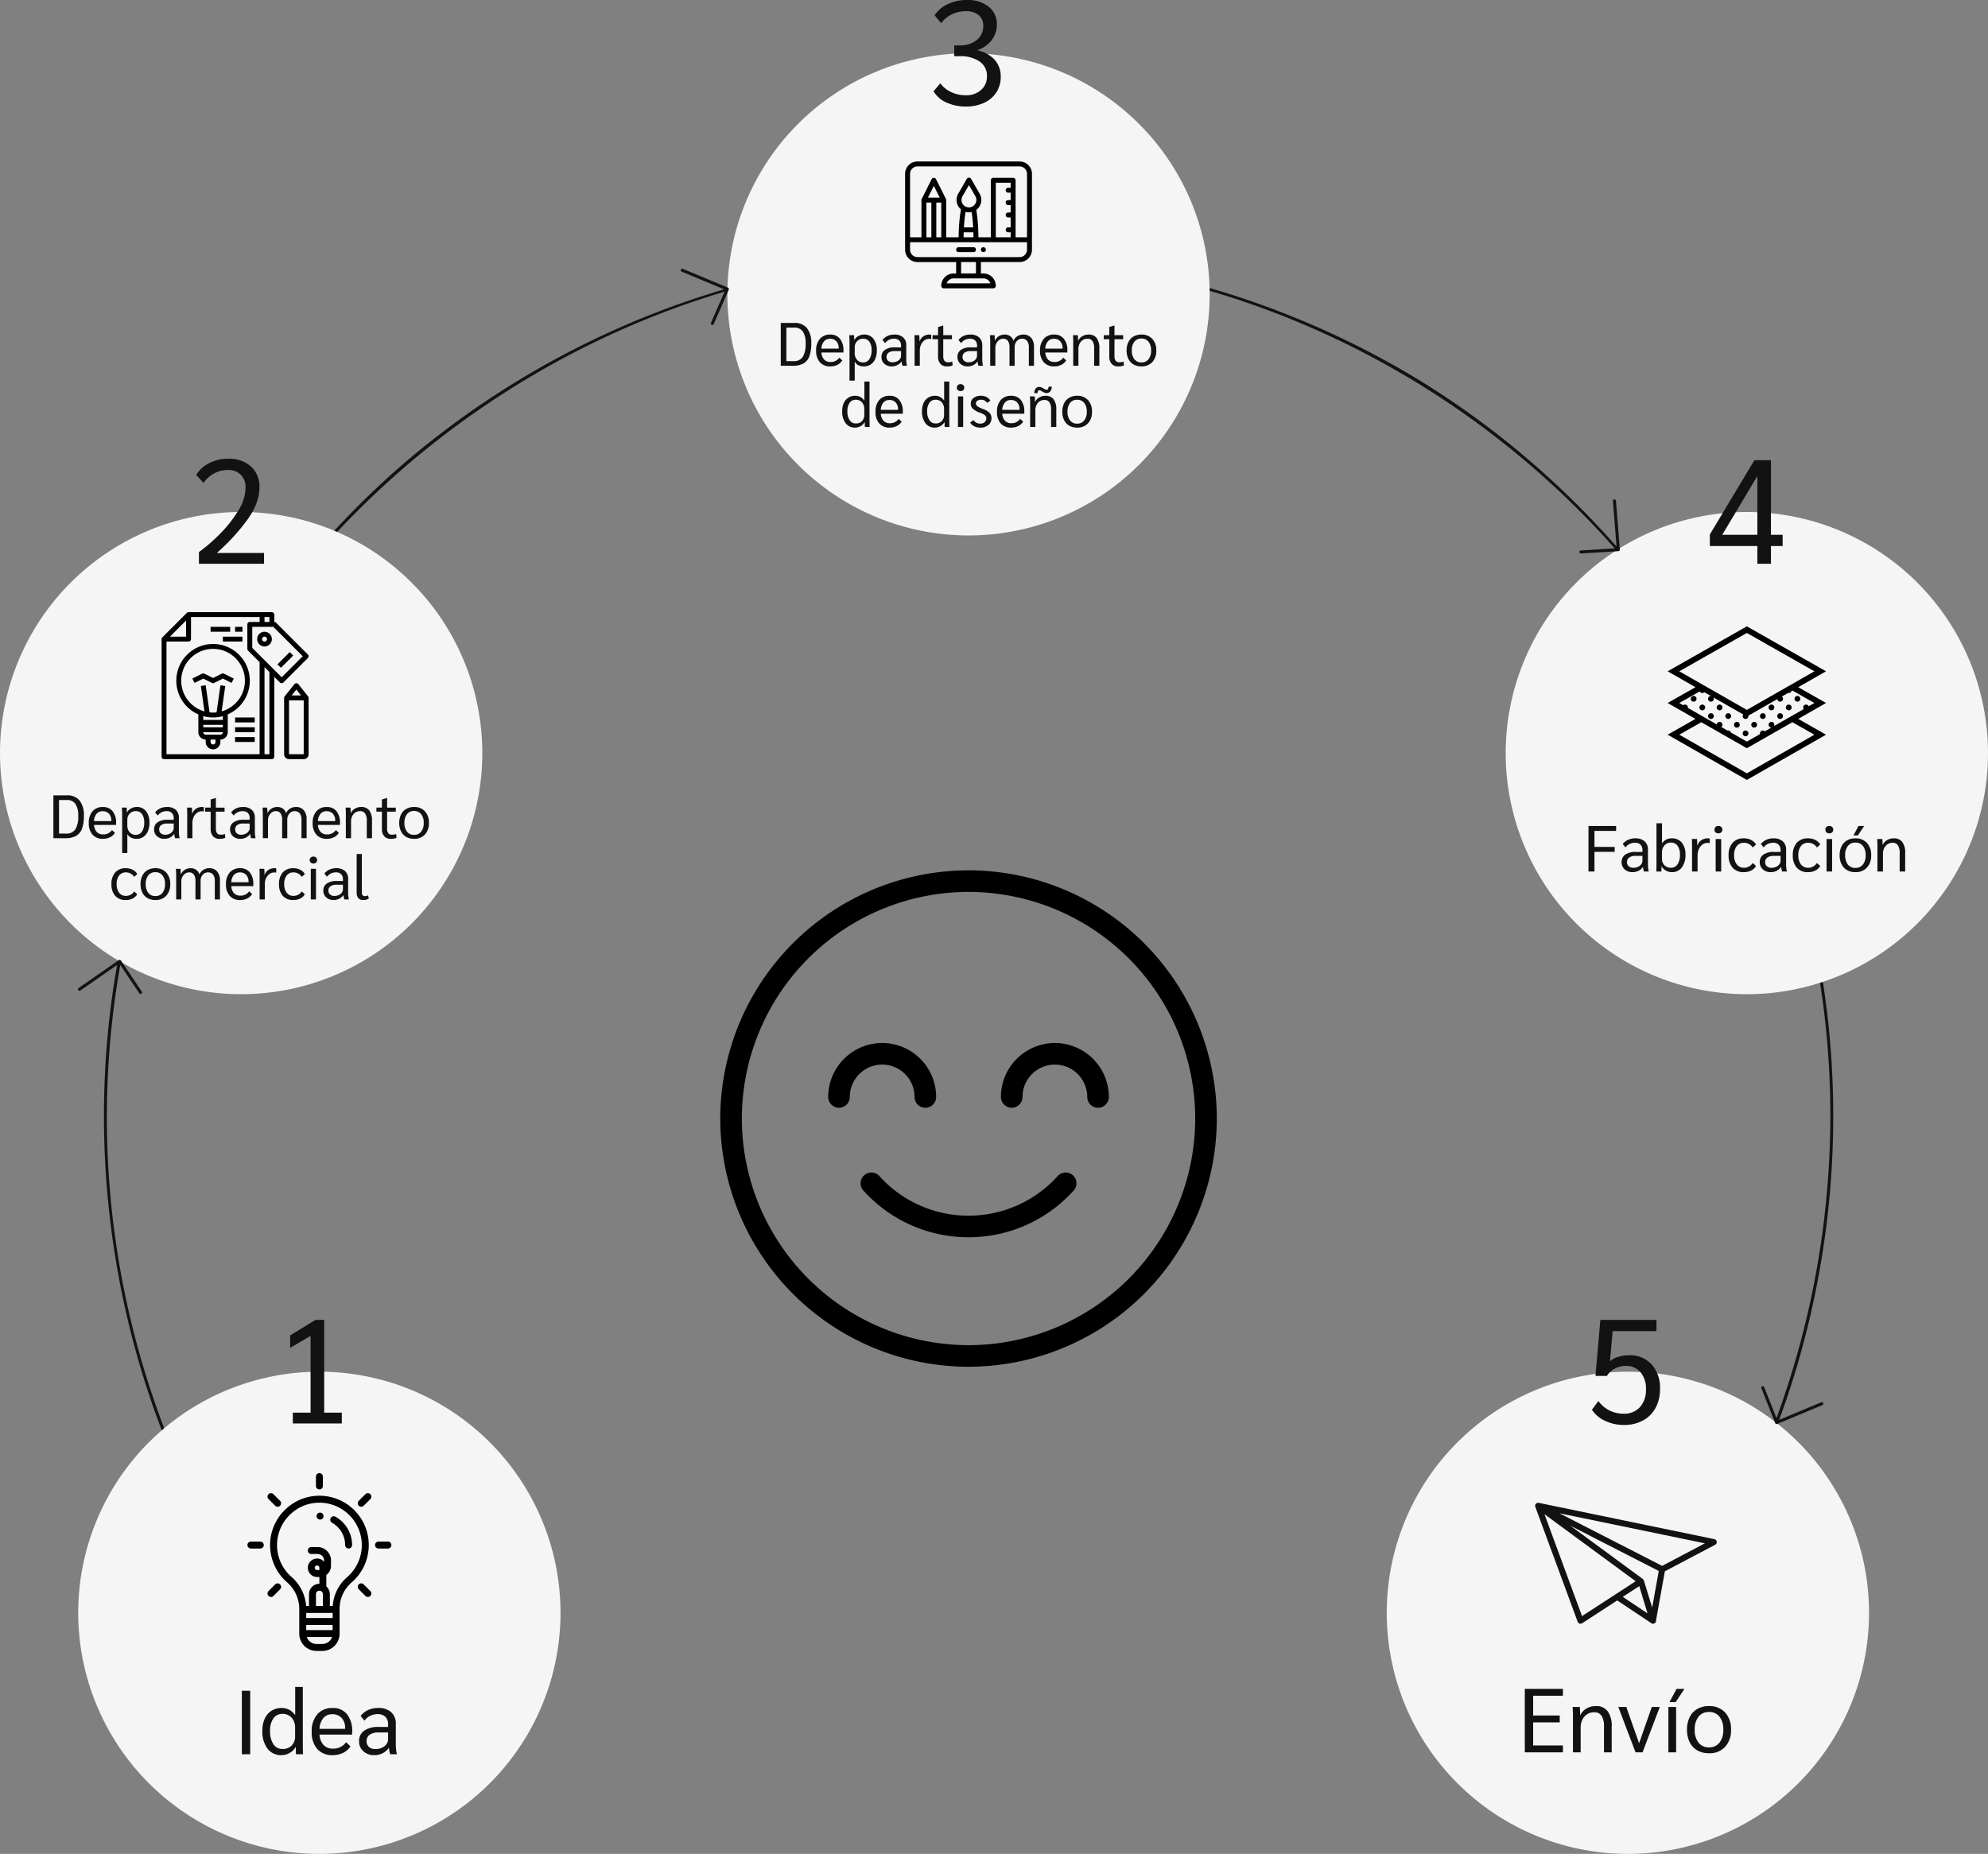 <?xml version="1.0" encoding="UTF-8"?> <svg xmlns="http://www.w3.org/2000/svg" xmlns:xlink="http://www.w3.org/1999/xlink" width="657.368" height="613.157" viewBox="0 0 657.368 613.157"><rect x="0" y="0" width="657.368" height="613.157" fill="#808080" stroke="none"/><defs><clipPath id="clip-path"><path id="Trazado_757" data-name="Trazado 757" d="M53.435-362.078h48.615v-48.615H53.435Z" fill="none" clip-rule="evenodd"></path></clipPath><clipPath id="clip-path-2"><rect id="Rectángulo_149" data-name="Rectángulo 149" width="48.614" height="48.614" transform="translate(0 -48.614)" fill="none"></rect></clipPath><clipPath id="clip-path-3"><rect id="Rectángulo_150" data-name="Rectángulo 150" width="41.953" height="41.953" transform="translate(0 -41.953)" fill="none"></rect></clipPath><clipPath id="clip-path-4"><rect id="Rectángulo_151" data-name="Rectángulo 151" width="164.188" height="164.188" transform="translate(0 -164.188)" fill="none"></rect></clipPath><clipPath id="clip-path-5"><path id="Trazado_791" data-name="Trazado 791" d="M551.438-354.415h52.375V-406.79H551.438Z" fill="none" clip-rule="evenodd"></path></clipPath><clipPath id="clip-path-6"><rect id="Rectángulo_152" data-name="Rectángulo 152" width="52.375" height="52.375" transform="translate(0 -52.375)" fill="none"></rect></clipPath><clipPath id="clip-path-7"><rect id="Rectángulo_153" data-name="Rectángulo 153" width="58.82" height="58.82" transform="translate(0 -58.82)" fill="none"></rect></clipPath></defs><g id="infografia-desarrollo-a-medida" transform="translate(-1030 -320.157)"><g id="Grupo_277" data-name="Grupo 277" transform="translate(1030 933.314)"><path id="Trazado_689" data-name="Trazado 689" d="M320.878-529.292a287.708,287.708,0,0,1,147.234,41.158C531.6-449.7,579.248-385.854,597.581-313.7c17.748,69.856,7.822,146.54-27.469,209.83q-1.937,3.474-3.97,6.891l-.291.489c-.5.827-.6.715-.6.715l-.523-.187-.027-.555q.437-.729.871-1.46c34.972-59.155,47.826-131.79,34.512-200a285.275,285.275,0,0,0-50.678-114.763A287.647,287.647,0,0,0,407.649-514.625a286.966,286.966,0,0,0-150.787-6.582c-64.044,14.582-122.583,52.253-162.726,104.442A284.811,284.811,0,0,0,44.189-314.5,288.391,288.391,0,0,0,61.617-123.321q2.262,4.879,4.706,9.67l-.066.552s-.329.532-.826-.1c-31.594-62.086-39.809-136.691-21.3-204.985a288.171,288.171,0,0,1,89.256-141.562,288.41,288.41,0,0,1,184.741-69.541Q319.5-529.294,320.878-529.292Z" fill="#121212" fill-rule="evenodd"></path><path id="Trazado_690" data-name="Trazado 690" d="M320.262-595.541A79.78,79.78,0,0,1,400-515.8a79.78,79.78,0,0,1-79.742,79.742A79.78,79.78,0,0,1,240.52-515.8,79.78,79.78,0,0,1,320.262-595.541Z" fill="#f5f5f5" fill-rule="evenodd"></path><path id="Trazado_691" data-name="Trazado 691" d="M538.291-159.484a79.78,79.78,0,0,1,79.742,79.742A79.78,79.78,0,0,1,538.291,0a79.78,79.78,0,0,1-79.742-79.742A79.78,79.78,0,0,1,538.291-159.484Z" fill="#f5f5f5" fill-rule="evenodd"></path><path id="Trazado_692" data-name="Trazado 692" d="M319.406-577.926a15.068,15.068,0,0,1-6.484-1.345,9.285,9.285,0,0,1-4.232-3.7l2.25-2.642a8.849,8.849,0,0,0,3.548,2.887,11.02,11.02,0,0,0,4.771,1.077,7.368,7.368,0,0,0,5.162-1.762,5.873,5.873,0,0,0,1.933-4.551,5.662,5.662,0,0,0-2.422-4.844,11.073,11.073,0,0,0-6.63-1.762H315.54v-3.572h1.713a8.679,8.679,0,0,0,5.725-1.786,5.729,5.729,0,0,0,2.153-4.624,4.463,4.463,0,0,0-1.517-3.621,6.437,6.437,0,0,0-4.257-1.272,10.454,10.454,0,0,0-4.649,1.052,9.056,9.056,0,0,0-3.474,2.911l-2.2-2.642a10.577,10.577,0,0,1,4.428-3.694,14.6,14.6,0,0,1,6.288-1.346,10.954,10.954,0,0,1,7.169,2.226,7.248,7.248,0,0,1,2.716,5.9,8.286,8.286,0,0,1-1.737,5.162,10.042,10.042,0,0,1-4.82,3.352,10.561,10.561,0,0,1,5.8,3.107,8.177,8.177,0,0,1,2.031,5.652,9.3,9.3,0,0,1-1.419,5.113,9.492,9.492,0,0,1-4.037,3.475A13.9,13.9,0,0,1,319.406-577.926Z" fill="#121212"></path><path id="Trazado_693" data-name="Trazado 693" d="M79.742-443.82a79.78,79.78,0,0,1,79.742,79.742,79.78,79.78,0,0,1-79.742,79.742A79.78,79.78,0,0,1,0-364.078,79.78,79.78,0,0,1,79.742-443.82Z" fill="#f5f5f5" fill-rule="evenodd"></path><path id="Trazado_694" data-name="Trazado 694" d="M105.605-159.484a79.78,79.78,0,0,1,79.742,79.742A79.78,79.78,0,0,1,105.605,0,79.78,79.78,0,0,1,25.863-79.742,79.78,79.78,0,0,1,105.605-159.484Z" fill="#f5f5f5" fill-rule="evenodd"></path><path id="Trazado_695" data-name="Trazado 695" d="M504.2-54.587h12.6v2.28h-9.84v6.54h8.79v2.28h-8.79v7.62h9.84v2.28H504.2Z" fill="#121212"></path><path id="Trazado_696" data-name="Trazado 696" d="M520.126-44.807a37.027,37.027,0,0,0-.12-3.78h2.37a23.3,23.3,0,0,1,.12,2.67h.09a4.942,4.942,0,0,1,2.025-2.175,5.939,5.939,0,0,1,3.045-.795,4.691,4.691,0,0,1,3.96,1.71,8.264,8.264,0,0,1,1.32,5.1v8.49h-2.55v-8.52a6.324,6.324,0,0,0-.81-3.57,2.79,2.79,0,0,0-2.46-1.17,4.178,4.178,0,0,0-2.28.645,4.357,4.357,0,0,0-1.59,1.8,5.785,5.785,0,0,0-.57,2.595v8.22h-2.55Z" fill="#121212"></path><path id="Trazado_697" data-name="Trazado 697" d="M548.836-48.587l-5.7,15h-2.31l-5.7-15h2.64l4.23,12,4.2-12Z" fill="#121212"></path><path id="Trazado_698" data-name="Trazado 698" d="M551.686-48.587h2.55v15h-2.55Zm2.7-6H557l-2.91,4.38h-2.04Z" fill="#121212"></path><path id="Trazado_699" data-name="Trazado 699" d="M565.1-33.287a7.57,7.57,0,0,1-3.855-.945,6.313,6.313,0,0,1-2.52-2.715,9.148,9.148,0,0,1-.885-4.14,9.148,9.148,0,0,1,.885-4.14,6.313,6.313,0,0,1,2.52-2.715,7.57,7.57,0,0,1,3.855-.945,6.941,6.941,0,0,1,5.325,2.1,8.009,8.009,0,0,1,1.965,5.7,8.009,8.009,0,0,1-1.965,5.7A6.941,6.941,0,0,1,565.1-33.287Zm0-1.95a4.227,4.227,0,0,0,3.48-1.56,6.644,6.644,0,0,0,1.26-4.29,6.644,6.644,0,0,0-1.26-4.29,4.227,4.227,0,0,0-3.48-1.56,4.2,4.2,0,0,0-3.45,1.56,6.644,6.644,0,0,0-1.26,4.29,6.644,6.644,0,0,0,1.26,4.29A4.2,4.2,0,0,0,565.1-35.237Z" fill="#121212"></path><path id="Trazado_700" data-name="Trazado 700" d="M537.018-141.868a14.378,14.378,0,0,1-6.288-1.37,10.192,10.192,0,0,1-4.331-3.67l2.153-2.887a9.715,9.715,0,0,0,3.6,3.107,10.317,10.317,0,0,0,4.722,1.1,6.946,6.946,0,0,0,5.407-2.178,8.427,8.427,0,0,0,1.982-5.9,8.314,8.314,0,0,0-1.811-5.652,6.157,6.157,0,0,0-4.893-2.079,7.5,7.5,0,0,0-3.6.9,6.718,6.718,0,0,0-2.618,2.422h-3.767l1.614-18.545h18.546v3.718H533.25l-.881,9.983a6.812,6.812,0,0,1,2.716-1.468,12.076,12.076,0,0,1,3.6-.539,9.618,9.618,0,0,1,7.438,3.034,11.531,11.531,0,0,1,2.789,8.123,12.872,12.872,0,0,1-1.468,6.263,10.212,10.212,0,0,1-4.159,4.16A12.883,12.883,0,0,1,537.018-141.868Z" fill="#121212"></path><path id="Trazado_701" data-name="Trazado 701" d="M507.639-114.956c0-.024-.011-.048-.013-.072a1.055,1.055,0,0,1,.01-.224c0-.019,0-.037,0-.056a1,1,0,0,1,.1-.289c.008-.016.019-.031.028-.047s0-.005,0-.008,0,0,0-.006.013-.023.02-.033a.987.987,0,0,1,.221-.23c.019-.014.041-.022.061-.035a.959.959,0,0,1,.236-.116.861.861,0,0,1,.112-.025.966.966,0,0,1,.222-.02.938.938,0,0,1,.118.009c.026,0,.051,0,.077.006l58.046,12a1,1,0,0,1,.788.839,1,1,0,0,1-.523,1.025L550.52-93.469,547.6-77.282c0,.012,0,.025,0,.037a.942.942,0,0,1,0,.237.922.922,0,0,1-.02.117.966.966,0,0,1-.11.268c-.01.016-.01.035-.021.051a.073.073,0,0,1-.012.013c-.013.019-.031.034-.046.053a1.02,1.02,0,0,1-.152.156c-.009.007-.015.018-.025.025s-.032.014-.047.024a1.019,1.019,0,0,1-.191.1c-.027.01-.052.022-.08.03a1,1,0,0,1-.277.044h0l-.012,0-.051,0a.993.993,0,0,1-.712-.315l-11.079-7.386-11.6,7.54a1,1,0,0,1-.545.161,1.007,1.007,0,0,1-.315-.051,1,1,0,0,1-.623-.6l-14-37.989a.916.916,0,0,1-.033-.1c0-.015-.005-.03-.008-.044S507.641-114.944,507.639-114.956Zm11.582,6.383,23.993,17.641a.973.973,0,0,1,.1.1.41.41,0,0,1,.037.035c.021.023.04.046.059.071s.032.049.048.074a1.019,1.019,0,0,1,.092.188c.005.013.013.023.017.036s.005.006.006.01l2.75,8.937,2.179-12.091Zm25.556,29.015-2.726-9L537.807-85.8l-1.214.789,4.124,2.749Zm-29.136-33.1,33.973,17.4,14.14-7.458Zm7.485,34.006L538.531-88.66l2.333-1.517L510.71-112.349Z" fill="#121212"></path><path id="Trazado_702" data-name="Trazado 702" d="M258.173-506.347h4.494a5.086,5.086,0,0,1,4.181,1.721,7.878,7.878,0,0,1,1.407,5.081,11.9,11.9,0,0,1-.628,4.242,4.463,4.463,0,0,1-1.974,2.368,7.211,7.211,0,0,1-3.553.759h-3.927Zm4.251,12.633a3.391,3.391,0,0,0,3.017-1.4,8.044,8.044,0,0,0,.951-4.434,6.821,6.821,0,0,0-.931-3.978,3.312,3.312,0,0,0-2.875-1.285h-2.551v11.094Z" fill="#121212"></path><path id="Trazado_703" data-name="Trazado 703" d="M278.9-496.569h-7.288a3.772,3.772,0,0,0,.911,2.339,2.811,2.811,0,0,0,2.126.8,3.428,3.428,0,0,0,2.895-1.437l.971.931a3.954,3.954,0,0,1-1.629,1.448,5.108,5.108,0,0,1-2.3.516,4.435,4.435,0,0,1-3.482-1.377,5.589,5.589,0,0,1-1.235-3.866,5.646,5.646,0,0,1,1.245-3.877,4.346,4.346,0,0,1,3.432-1.407,3.932,3.932,0,0,1,3.2,1.387,5.89,5.89,0,0,1,1.154,3.876Zm-1.579-1.417a3.262,3.262,0,0,0-.759-2.287,2.7,2.7,0,0,0-2.1-.83,2.509,2.509,0,0,0-1.995.85,4.068,4.068,0,0,0-.86,2.409h5.709Z" fill="#121212"></path><path id="Trazado_704" data-name="Trazado 704" d="M280.907-499.747q0-1.3-.081-2.551H282.4q.062.75.061,1.6h.041A3.182,3.182,0,0,1,283.822-502a3.887,3.887,0,0,1,1.924-.5,3.716,3.716,0,0,1,3.077,1.4,6.049,6.049,0,0,1,1.113,3.866,6.806,6.806,0,0,1-.526,2.784,4.206,4.206,0,0,1-1.488,1.832,3.908,3.908,0,0,1-2.237.648,3.981,3.981,0,0,1-1.842-.4,2.536,2.536,0,0,1-1.154-1.134h-.061v6.236h-1.721Zm4.515,6.458a2.358,2.358,0,0,0,2.044-1.083,5.058,5.058,0,0,0,.749-2.925,4.736,4.736,0,0,0-.728-2.835,2.393,2.393,0,0,0-2.045-.992,2.7,2.7,0,0,0-2.024.81,2.833,2.833,0,0,0-.79,2.065v1.842a3.26,3.26,0,0,0,.769,2.258A2.588,2.588,0,0,0,285.422-493.289Z" fill="#121212"></path><path id="Trazado_705" data-name="Trazado 705" d="M294.876-491.973a3.487,3.487,0,0,1-2.45-.871,2.906,2.906,0,0,1-.951-2.247,2.729,2.729,0,0,1,1.144-2.348,5.465,5.465,0,0,1,3.249-.83h2.085v-.526a2.344,2.344,0,0,0-.6-1.731,2.344,2.344,0,0,0-1.731-.6,3.716,3.716,0,0,0-1.67.375,3.381,3.381,0,0,0-1.266,1.083l-.87-1.053a4.532,4.532,0,0,1,1.68-1.326,5.236,5.236,0,0,1,2.207-.455,4.232,4.232,0,0,1,2.935.931,3.412,3.412,0,0,1,1.033,2.672v4.758a10,10,0,0,0,.243,1.963h-1.5a5.365,5.365,0,0,1-.264-1.417h-.04a3.793,3.793,0,0,1-1.4,1.2A4.054,4.054,0,0,1,294.876-491.973Zm.263-1.357a3.388,3.388,0,0,0,1.417-.293,2.539,2.539,0,0,0,1.022-.8,1.826,1.826,0,0,0,.375-1.113v-1.5h-2.146a3.271,3.271,0,0,0-1.964.506,1.676,1.676,0,0,0-.688,1.437,1.634,1.634,0,0,0,.536,1.286A2.106,2.106,0,0,0,295.139-493.33Z" fill="#121212"></path><path id="Trazado_706" data-name="Trazado 706" d="M302.427-499.828q0-1.721-.061-2.47h1.6q.081.81.081,1.782v.2h.061a3.2,3.2,0,0,1,1.235-1.619,3.528,3.528,0,0,1,2-.567,2.581,2.581,0,0,1,.587.061v1.417a3.24,3.24,0,0,0-.708-.061,2.589,2.589,0,0,0-1.559.516,3.469,3.469,0,0,0-1.113,1.407,4.642,4.642,0,0,0-.4,1.944v5.04h-1.721Z" fill="#121212"></path><path id="Trazado_707" data-name="Trazado 707" d="M313.055-491.973a2.679,2.679,0,0,1-2.1-.861,3.439,3.439,0,0,1-.77-2.378v-5.75h-1.822V-502.3h1.822v-2.692l1.64-.506h.081v3.2h2.875v1.336H311.9v5.588a2.479,2.479,0,0,0,.385,1.528,1.414,1.414,0,0,0,1.194.5,3.81,3.81,0,0,0,1.417-.222l.122,1.275A4.658,4.658,0,0,1,313.055-491.973Z" fill="#121212"></path><path id="Trazado_708" data-name="Trazado 708" d="M320-491.973a3.487,3.487,0,0,1-2.45-.871,2.906,2.906,0,0,1-.951-2.247,2.729,2.729,0,0,1,1.144-2.348,5.465,5.465,0,0,1,3.249-.83h2.085v-.526a2.344,2.344,0,0,0-.6-1.731,2.345,2.345,0,0,0-1.731-.6,3.719,3.719,0,0,0-1.67.375,3.37,3.37,0,0,0-1.265,1.083l-.871-1.053a4.531,4.531,0,0,1,1.68-1.326,5.239,5.239,0,0,1,2.207-.455,4.231,4.231,0,0,1,2.935.931A3.412,3.412,0,0,1,324.8-498.9v4.758a10,10,0,0,0,.243,1.963h-1.5a5.333,5.333,0,0,1-.263-1.417h-.041a3.786,3.786,0,0,1-1.4,1.2A4.054,4.054,0,0,1,320-491.973Zm.263-1.357a3.388,3.388,0,0,0,1.417-.293,2.55,2.55,0,0,0,1.023-.8,1.832,1.832,0,0,0,.374-1.113v-1.5H320.93a3.271,3.271,0,0,0-1.964.506,1.679,1.679,0,0,0-.688,1.437,1.631,1.631,0,0,0,.537,1.286A2.1,2.1,0,0,0,320.262-493.33Z" fill="#121212"></path><path id="Trazado_709" data-name="Trazado 709" d="M327.429-499.747q0-1.539-.1-2.551h1.539q.081.81.081,1.8h.061a3.176,3.176,0,0,1,1.275-1.468,3.634,3.634,0,0,1,1.943-.536,3.1,3.1,0,0,1,1.843.546,2.645,2.645,0,0,1,1.032,1.519,3.391,3.391,0,0,1,1.3-1.508,3.559,3.559,0,0,1,1.964-.557,3.278,3.278,0,0,1,2.6,1.073,4.4,4.4,0,0,1,.941,3v6.255h-1.7v-6.113a3.335,3.335,0,0,0-.577-2.106,2,2,0,0,0-1.67-.729,2.221,2.221,0,0,0-1.762.8,3.037,3.037,0,0,0-.688,2.055v6.093h-1.7v-6.032a3.723,3.723,0,0,0-.527-2.2,1.853,1.853,0,0,0-1.6-.719,2.17,2.17,0,0,0-1.255.4,2.973,2.973,0,0,0-.942,1.073,3.028,3.028,0,0,0-.354,1.438v6.032h-1.7Z" fill="#121212"></path><path id="Trazado_710" data-name="Trazado 710" d="M352.936-496.569h-7.288a3.778,3.778,0,0,0,.911,2.339,2.812,2.812,0,0,0,2.126.8,3.425,3.425,0,0,0,2.895-1.437l.972.931a3.963,3.963,0,0,1-1.63,1.448,5.108,5.108,0,0,1-2.3.516,4.436,4.436,0,0,1-3.482-1.377,5.589,5.589,0,0,1-1.235-3.866,5.646,5.646,0,0,1,1.245-3.877,4.346,4.346,0,0,1,3.432-1.407,3.932,3.932,0,0,1,3.2,1.387,5.885,5.885,0,0,1,1.154,3.876Zm-1.579-1.417a3.262,3.262,0,0,0-.759-2.287,2.694,2.694,0,0,0-2.1-.83,2.505,2.505,0,0,0-1.994.85,4.061,4.061,0,0,0-.861,2.409h5.709Z" fill="#121212"></path><path id="Trazado_711" data-name="Trazado 711" d="M354.88-499.747a25,25,0,0,0-.081-2.551h1.6a15.737,15.737,0,0,1,.081,1.8h.061a3.336,3.336,0,0,1,1.366-1.468,4.013,4.013,0,0,1,2.055-.536,3.162,3.162,0,0,1,2.672,1.154,5.573,5.573,0,0,1,.891,3.441v5.729H361.8v-5.749a4.27,4.27,0,0,0-.546-2.409,1.885,1.885,0,0,0-1.66-.79,2.822,2.822,0,0,0-1.539.436,2.944,2.944,0,0,0-1.073,1.214,3.912,3.912,0,0,0-.384,1.751v5.547H354.88Z" fill="#121212"></path><path id="Trazado_712" data-name="Trazado 712" d="M369.678-491.973a2.68,2.68,0,0,1-2.105-.861,3.439,3.439,0,0,1-.769-2.378v-5.75h-1.822V-502.3H366.8v-2.692l1.64-.506h.08v3.2H371.4v1.336h-2.875v5.588a2.485,2.485,0,0,0,.385,1.528,1.418,1.418,0,0,0,1.2.5,3.818,3.818,0,0,0,1.417-.222l.121,1.275A4.654,4.654,0,0,1,369.678-491.973Z" fill="#121212"></path><path id="Trazado_713" data-name="Trazado 713" d="M377.432-491.973a5.106,5.106,0,0,1-2.6-.638,4.259,4.259,0,0,1-1.7-1.832,6.173,6.173,0,0,1-.6-2.794,6.171,6.171,0,0,1,.6-2.793,4.253,4.253,0,0,1,1.7-1.832,5.1,5.1,0,0,1,2.6-.638,4.681,4.681,0,0,1,3.593,1.417,5.4,5.4,0,0,1,1.326,3.846,5.406,5.406,0,0,1-1.326,3.847A4.685,4.685,0,0,1,377.432-491.973Zm0-1.316a2.852,2.852,0,0,0,2.348-1.053,4.483,4.483,0,0,0,.851-2.895,4.483,4.483,0,0,0-.851-2.895,2.854,2.854,0,0,0-2.348-1.052,2.833,2.833,0,0,0-2.328,1.052,4.483,4.483,0,0,0-.85,2.895,4.483,4.483,0,0,0,.85,2.895A2.831,2.831,0,0,0,377.432-493.289Z" fill="#121212"></path><path id="Trazado_714" data-name="Trazado 714" d="M282.739-471.729a3.739,3.739,0,0,1-3.107-1.457,6.3,6.3,0,0,1-1.144-3.989,6.363,6.363,0,0,1,.526-2.682,4.084,4.084,0,0,1,1.5-1.771,4.083,4.083,0,0,1,2.268-.628,3.534,3.534,0,0,1,3,1.559h.04v-6.256h1.7v12.471q0,1.883.061,2.551H286q-.041-.486-.041-1.6h-.04a3.5,3.5,0,0,1-1.336,1.306A3.666,3.666,0,0,1,282.739-471.729Zm.243-1.376a2.735,2.735,0,0,0,2.055-.78,2.873,2.873,0,0,0,.759-2.1v-1.842a3.251,3.251,0,0,0-.769-2.268,2.623,2.623,0,0,0-2.045-.85,2.387,2.387,0,0,0-2.034,1,4.646,4.646,0,0,0-.739,2.8,5.148,5.148,0,0,0,.739,2.956A2.338,2.338,0,0,0,282.982-473.105Z" fill="#121212"></path><path id="Trazado_715" data-name="Trazado 715" d="M298.53-476.324h-7.288a3.766,3.766,0,0,0,.911,2.338,2.811,2.811,0,0,0,2.126.8,3.426,3.426,0,0,0,2.894-1.438l.972.931a3.947,3.947,0,0,1-1.629,1.448,5.108,5.108,0,0,1-2.3.516,4.438,4.438,0,0,1-3.482-1.376,5.593,5.593,0,0,1-1.235-3.867,5.646,5.646,0,0,1,1.245-3.877,4.345,4.345,0,0,1,3.431-1.407,3.934,3.934,0,0,1,3.2,1.387,5.893,5.893,0,0,1,1.154,3.877Zm-1.579-1.417a3.263,3.263,0,0,0-.759-2.288,2.7,2.7,0,0,0-2.1-.83,2.508,2.508,0,0,0-1.994.85,4.068,4.068,0,0,0-.86,2.409h5.709Z" fill="#121212"></path><path id="Trazado_716" data-name="Trazado 716" d="M309.118-471.729a3.741,3.741,0,0,1-3.108-1.457,6.306,6.306,0,0,1-1.144-3.989,6.363,6.363,0,0,1,.527-2.682,4.077,4.077,0,0,1,1.5-1.771,4.08,4.08,0,0,1,2.267-.628,3.532,3.532,0,0,1,3,1.559h.041v-6.256h1.7v12.471q0,1.883.061,2.551h-1.579q-.041-.486-.041-1.6h-.04a3.5,3.5,0,0,1-1.336,1.306A3.662,3.662,0,0,1,309.118-471.729Zm.243-1.376a2.734,2.734,0,0,0,2.054-.78,2.874,2.874,0,0,0,.76-2.1v-1.842a3.252,3.252,0,0,0-.77-2.268,2.622,2.622,0,0,0-2.044-.85,2.39,2.39,0,0,0-2.035,1,4.646,4.646,0,0,0-.739,2.8,5.148,5.148,0,0,0,.739,2.956A2.341,2.341,0,0,0,309.361-473.105Z" fill="#121212"></path><path id="Trazado_717" data-name="Trazado 717" d="M317.62-483.815a1.253,1.253,0,0,1-.891-.3,1.086,1.086,0,0,1-.323-.83,1.122,1.122,0,0,1,.323-.841,1.227,1.227,0,0,1,.891-.313,1.264,1.264,0,0,1,.9.313,1.1,1.1,0,0,1,.334.841,1.065,1.065,0,0,1-.334.83A1.291,1.291,0,0,1,317.62-483.815Zm-.85,1.762h1.721v10.122H316.77Z" fill="#121212"></path><path id="Trazado_718" data-name="Trazado 718" d="M324.159-471.729a4.494,4.494,0,0,1-2.055-.465,2.811,2.811,0,0,1-1.3-1.235l1.113-.77a2.331,2.331,0,0,0,.951.851,2.908,2.908,0,0,0,1.316.3,2.034,2.034,0,0,0,1.407-.5,1.593,1.593,0,0,0,.557-1.245,1.31,1.31,0,0,0-.445-1.012,5.144,5.144,0,0,0-1.579-.83,6.888,6.888,0,0,1-2.42-1.316,2.3,2.3,0,0,1-.7-1.7,2.275,2.275,0,0,1,.931-1.893,3.936,3.936,0,0,1,2.47-.719,3.884,3.884,0,0,1,1.812.425,3.091,3.091,0,0,1,1.265,1.174l-1.053.77a2.3,2.3,0,0,0-2.024-1.053,2.043,2.043,0,0,0-1.225.344,1.054,1.054,0,0,0-.475.891,1.125,1.125,0,0,0,.485.921,7.89,7.89,0,0,0,1.8.881,5.838,5.838,0,0,1,2.207,1.285,2.5,2.5,0,0,1,.648,1.772,2.812,2.812,0,0,1-1.013,2.267A4.013,4.013,0,0,1,324.159-471.729Z" fill="#121212"></path><path id="Trazado_719" data-name="Trazado 719" d="M338.7-476.324h-7.288a3.766,3.766,0,0,0,.911,2.338,2.809,2.809,0,0,0,2.125.8,3.426,3.426,0,0,0,2.9-1.438l.972.931a3.95,3.95,0,0,1-1.63,1.448,5.108,5.108,0,0,1-2.3.516,4.439,4.439,0,0,1-3.482-1.376,5.593,5.593,0,0,1-1.234-3.867,5.646,5.646,0,0,1,1.245-3.877,4.344,4.344,0,0,1,3.431-1.407,3.935,3.935,0,0,1,3.2,1.387,5.893,5.893,0,0,1,1.154,3.877Zm-1.58-1.417a3.263,3.263,0,0,0-.759-2.288,2.7,2.7,0,0,0-2.1-.83,2.507,2.507,0,0,0-1.994.85,4.061,4.061,0,0,0-.86,2.409h5.708Z" fill="#121212"></path><path id="Trazado_720" data-name="Trazado 720" d="M340.638-479.5a24.965,24.965,0,0,0-.081-2.55h1.6a15.718,15.718,0,0,1,.081,1.8h.061a3.325,3.325,0,0,1,1.367-1.467,4,4,0,0,1,2.054-.537,3.168,3.168,0,0,1,2.673,1.154,5.581,5.581,0,0,1,.89,3.442v5.729h-1.72v-5.75a4.274,4.274,0,0,0-.547-2.409,1.883,1.883,0,0,0-1.66-.789,2.821,2.821,0,0,0-1.539.435,2.94,2.94,0,0,0-1.073,1.215,3.906,3.906,0,0,0-.384,1.751v5.547h-1.721Zm1.377-3.644a2.281,2.281,0,0,1,.455-1.477,1.449,1.449,0,0,1,1.184-.567,1.7,1.7,0,0,1,.658.121,8.963,8.963,0,0,1,.84.425,2.051,2.051,0,0,0,.952.4.484.484,0,0,0,.435-.243,1.808,1.808,0,0,0,.193-.789h1.052a2.47,2.47,0,0,1-.486,1.548,1.485,1.485,0,0,1-1.214.577,1.786,1.786,0,0,1-.729-.151,8.716,8.716,0,0,1-.83-.436,2,2,0,0,0-.83-.364.508.508,0,0,0-.435.253,1.342,1.342,0,0,0-.193.7Z" fill="#121212"></path><path id="Trazado_721" data-name="Trazado 721" d="M356.165-471.729a5.1,5.1,0,0,1-2.6-.638,4.259,4.259,0,0,1-1.7-1.832,6.171,6.171,0,0,1-.6-2.793,6.173,6.173,0,0,1,.6-2.794,4.265,4.265,0,0,1,1.7-1.832,5.112,5.112,0,0,1,2.6-.638,4.683,4.683,0,0,1,3.594,1.417,5.406,5.406,0,0,1,1.326,3.847,5.4,5.4,0,0,1-1.326,3.846A4.683,4.683,0,0,1,356.165-471.729Zm0-1.316a2.856,2.856,0,0,0,2.349-1.052,4.483,4.483,0,0,0,.85-2.9,4.479,4.479,0,0,0-.85-2.895,2.854,2.854,0,0,0-2.349-1.053,2.831,2.831,0,0,0-2.328,1.053,4.479,4.479,0,0,0-.85,2.895,4.483,4.483,0,0,0,.85,2.9A2.833,2.833,0,0,0,356.165-473.045Z" fill="#121212"></path><path id="Trazado_722" data-name="Trazado 722" d="M577.626-443.82a79.78,79.78,0,0,1,79.742,79.742,79.78,79.78,0,0,1-79.742,79.742,79.78,79.78,0,0,1-79.742-79.742A79.78,79.78,0,0,1,577.626-443.82Z" fill="#f5f5f5" fill-rule="evenodd"></path><path id="Trazado_723" data-name="Trazado 723" d="M17.653-350.1h4.494a5.085,5.085,0,0,1,4.181,1.721,7.878,7.878,0,0,1,1.407,5.081,11.893,11.893,0,0,1-.628,4.242,4.466,4.466,0,0,1-1.974,2.368,7.212,7.212,0,0,1-3.553.759H17.653ZM21.9-337.463a3.39,3.39,0,0,0,3.016-1.4,8.041,8.041,0,0,0,.951-4.434,6.822,6.822,0,0,0-.931-3.978,3.312,3.312,0,0,0-2.875-1.285H19.515v11.094Z" fill="#121212"></path><path id="Trazado_724" data-name="Trazado 724" d="M38.383-340.318H31.095a3.77,3.77,0,0,0,.911,2.339,2.811,2.811,0,0,0,2.126.8,3.426,3.426,0,0,0,2.9-1.437l.972.931a3.958,3.958,0,0,1-1.63,1.448,5.108,5.108,0,0,1-2.3.516,4.435,4.435,0,0,1-3.482-1.377,5.589,5.589,0,0,1-1.235-3.866,5.647,5.647,0,0,1,1.245-3.877,4.345,4.345,0,0,1,3.431-1.407,3.933,3.933,0,0,1,3.2,1.387,5.889,5.889,0,0,1,1.154,3.876ZM36.8-341.735a3.261,3.261,0,0,0-.759-2.287,2.7,2.7,0,0,0-2.1-.83,2.506,2.506,0,0,0-1.994.85,4.064,4.064,0,0,0-.86,2.409H36.8Z" fill="#121212"></path><path id="Trazado_725" data-name="Trazado 725" d="M40.387-343.5q0-1.3-.081-2.551h1.579q.061.75.061,1.6h.041a3.183,3.183,0,0,1,1.316-1.306,3.885,3.885,0,0,1,1.923-.5,3.716,3.716,0,0,1,3.077,1.4,6.048,6.048,0,0,1,1.113,3.866,6.808,6.808,0,0,1-.526,2.784A4.2,4.2,0,0,1,47.4-336.37a3.908,3.908,0,0,1-2.237.648,3.983,3.983,0,0,1-1.842-.405,2.539,2.539,0,0,1-1.154-1.134h-.061v6.236H40.387Zm4.514,6.458a2.359,2.359,0,0,0,2.045-1.083,5.063,5.063,0,0,0,.749-2.925,4.73,4.73,0,0,0-.729-2.835,2.391,2.391,0,0,0-2.045-.992,2.7,2.7,0,0,0-2.025.81,2.836,2.836,0,0,0-.79,2.065v1.842a3.26,3.26,0,0,0,.769,2.258A2.587,2.587,0,0,0,44.9-337.038Z" fill="#121212"></path><path id="Trazado_726" data-name="Trazado 726" d="M54.356-335.722a3.485,3.485,0,0,1-2.45-.871,2.906,2.906,0,0,1-.951-2.247,2.73,2.73,0,0,1,1.144-2.348,5.468,5.468,0,0,1,3.249-.83h2.085v-.526a2.343,2.343,0,0,0-.6-1.731,2.345,2.345,0,0,0-1.731-.6,3.719,3.719,0,0,0-1.67.375,3.374,3.374,0,0,0-1.265,1.083l-.87-1.053a4.529,4.529,0,0,1,1.68-1.326,5.236,5.236,0,0,1,2.207-.455,4.233,4.233,0,0,1,2.935.931,3.414,3.414,0,0,1,1.032,2.672v4.758a10.007,10.007,0,0,0,.243,1.963H57.9a5.4,5.4,0,0,1-.263-1.417h-.041a3.789,3.789,0,0,1-1.4,1.205A4.057,4.057,0,0,1,54.356-335.722Zm.263-1.357a3.388,3.388,0,0,0,1.417-.293,2.546,2.546,0,0,0,1.022-.8,1.828,1.828,0,0,0,.375-1.113v-1.5H55.287a3.269,3.269,0,0,0-1.964.506,1.677,1.677,0,0,0-.688,1.437,1.632,1.632,0,0,0,.536,1.286A2.1,2.1,0,0,0,54.619-337.079Z" fill="#121212"></path><path id="Trazado_727" data-name="Trazado 727" d="M61.907-343.577q0-1.721-.061-2.47h1.6q.081.81.081,1.782v.2h.061a3.2,3.2,0,0,1,1.235-1.619,3.528,3.528,0,0,1,2-.567,2.586,2.586,0,0,1,.587.061v1.417a3.248,3.248,0,0,0-.709-.061,2.589,2.589,0,0,0-1.559.516,3.475,3.475,0,0,0-1.113,1.407,4.642,4.642,0,0,0-.4,1.944v5.04H61.907Z" fill="#121212"></path><path id="Trazado_728" data-name="Trazado 728" d="M72.535-335.722a2.679,2.679,0,0,1-2.105-.861,3.439,3.439,0,0,1-.769-2.378v-5.75H67.838v-1.336H69.66v-2.692l1.64-.506h.081v3.2h2.875v1.336H71.381v5.588a2.483,2.483,0,0,0,.385,1.528,1.416,1.416,0,0,0,1.194.5,3.814,3.814,0,0,0,1.417-.222l.122,1.275A4.655,4.655,0,0,1,72.535-335.722Z" fill="#121212"></path><path id="Trazado_729" data-name="Trazado 729" d="M79.479-335.722a3.485,3.485,0,0,1-2.45-.871,2.906,2.906,0,0,1-.951-2.247,2.73,2.73,0,0,1,1.144-2.348,5.468,5.468,0,0,1,3.249-.83h2.085v-.526a2.344,2.344,0,0,0-.6-1.731,2.345,2.345,0,0,0-1.731-.6,3.719,3.719,0,0,0-1.67.375,3.373,3.373,0,0,0-1.265,1.083l-.871-1.053a4.528,4.528,0,0,1,1.68-1.326,5.237,5.237,0,0,1,2.207-.455,4.233,4.233,0,0,1,2.935.931,3.414,3.414,0,0,1,1.033,2.672v4.758a10,10,0,0,0,.243,1.963h-1.5a5.392,5.392,0,0,1-.263-1.417h-.04a3.79,3.79,0,0,1-1.4,1.205A4.057,4.057,0,0,1,79.479-335.722Zm.263-1.357a3.387,3.387,0,0,0,1.417-.293,2.546,2.546,0,0,0,1.022-.8,1.828,1.828,0,0,0,.374-1.113v-1.5H80.41a3.269,3.269,0,0,0-1.964.506,1.677,1.677,0,0,0-.688,1.437,1.632,1.632,0,0,0,.536,1.286A2.1,2.1,0,0,0,79.742-337.079Z" fill="#121212"></path><path id="Trazado_730" data-name="Trazado 730" d="M86.909-343.5q0-1.539-.1-2.551h1.539q.081.81.081,1.8h.061a3.174,3.174,0,0,1,1.275-1.468,3.635,3.635,0,0,1,1.943-.536,3.1,3.1,0,0,1,1.842.546,2.648,2.648,0,0,1,1.033,1.519,3.391,3.391,0,0,1,1.3-1.508,3.56,3.56,0,0,1,1.964-.557,3.279,3.279,0,0,1,2.6,1.073,4.4,4.4,0,0,1,.941,3v6.255h-1.7v-6.113a3.331,3.331,0,0,0-.577-2.106,2,2,0,0,0-1.67-.729,2.22,2.22,0,0,0-1.761.8,3.038,3.038,0,0,0-.688,2.055v6.093h-1.7v-6.032a3.724,3.724,0,0,0-.526-2.2,1.853,1.853,0,0,0-1.6-.719,2.17,2.17,0,0,0-1.255.4,2.969,2.969,0,0,0-.941,1.073,3.025,3.025,0,0,0-.354,1.438v6.032h-1.7Z" fill="#121212"></path><path id="Trazado_731" data-name="Trazado 731" d="M112.416-340.318h-7.288a3.778,3.778,0,0,0,.911,2.339,2.812,2.812,0,0,0,2.126.8,3.425,3.425,0,0,0,2.895-1.437l.972.931a3.963,3.963,0,0,1-1.63,1.448,5.108,5.108,0,0,1-2.3.516,4.436,4.436,0,0,1-3.482-1.377,5.591,5.591,0,0,1-1.235-3.866,5.647,5.647,0,0,1,1.245-3.877,4.346,4.346,0,0,1,3.432-1.407,3.932,3.932,0,0,1,3.2,1.387,5.885,5.885,0,0,1,1.154,3.876Zm-1.579-1.417a3.262,3.262,0,0,0-.759-2.287,2.694,2.694,0,0,0-2.1-.83,2.505,2.505,0,0,0-1.994.85,4.062,4.062,0,0,0-.861,2.409h5.709Z" fill="#121212"></path><path id="Trazado_732" data-name="Trazado 732" d="M114.36-343.5a25,25,0,0,0-.081-2.551h1.6a15.733,15.733,0,0,1,.081,1.8h.061a3.336,3.336,0,0,1,1.366-1.468,4.014,4.014,0,0,1,2.055-.536,3.163,3.163,0,0,1,2.672,1.154,5.573,5.573,0,0,1,.891,3.441v5.729h-1.721v-5.749a4.27,4.27,0,0,0-.546-2.409,1.885,1.885,0,0,0-1.66-.79,2.823,2.823,0,0,0-1.539.436,2.944,2.944,0,0,0-1.073,1.214,3.912,3.912,0,0,0-.384,1.751v5.547H114.36Z" fill="#121212"></path><path id="Trazado_733" data-name="Trazado 733" d="M129.158-335.722a2.68,2.68,0,0,1-2.105-.861,3.439,3.439,0,0,1-.769-2.378v-5.75h-1.822v-1.336h1.822v-2.692l1.639-.506H128v3.2h2.875v1.336H128v5.588a2.485,2.485,0,0,0,.385,1.528,1.416,1.416,0,0,0,1.194.5,3.819,3.819,0,0,0,1.418-.222l.121,1.275A4.654,4.654,0,0,1,129.158-335.722Z" fill="#121212"></path><path id="Trazado_734" data-name="Trazado 734" d="M136.912-335.722a5.106,5.106,0,0,1-2.6-.638,4.259,4.259,0,0,1-1.7-1.832,6.173,6.173,0,0,1-.6-2.794,6.172,6.172,0,0,1,.6-2.793,4.253,4.253,0,0,1,1.7-1.832,5.1,5.1,0,0,1,2.6-.638,4.683,4.683,0,0,1,3.593,1.417,5.4,5.4,0,0,1,1.326,3.846,5.406,5.406,0,0,1-1.326,3.847A4.686,4.686,0,0,1,136.912-335.722Zm0-1.316a2.852,2.852,0,0,0,2.348-1.053,4.483,4.483,0,0,0,.85-2.895,4.483,4.483,0,0,0-.85-2.9,2.854,2.854,0,0,0-2.348-1.052,2.833,2.833,0,0,0-2.328,1.052,4.483,4.483,0,0,0-.85,2.9,4.483,4.483,0,0,0,.85,2.895A2.831,2.831,0,0,0,136.912-337.038Z" fill="#121212"></path><path id="Trazado_735" data-name="Trazado 735" d="M41.592-315.478a4.45,4.45,0,0,1-3.492-1.387,5.6,5.6,0,0,1-1.245-3.876,5.6,5.6,0,0,1,1.245-3.877,4.45,4.45,0,0,1,3.492-1.387,4.935,4.935,0,0,1,2.257.5,3.764,3.764,0,0,1,1.549,1.427l-1.032.932a3.21,3.21,0,0,0-1.164-1.084,3.167,3.167,0,0,0-1.549-.394,2.733,2.733,0,0,0-2.257,1.022,4.469,4.469,0,0,0-.82,2.865,4.476,4.476,0,0,0,.82,2.854,2.725,2.725,0,0,0,2.257,1.033,3.168,3.168,0,0,0,1.549-.395,3.2,3.2,0,0,0,1.164-1.083l1.032.931a3.764,3.764,0,0,1-1.549,1.427A4.935,4.935,0,0,1,41.592-315.478Z" fill="#121212"></path><path id="Trazado_736" data-name="Trazado 736" d="M51.37-315.478a5.1,5.1,0,0,1-2.6-.638,4.256,4.256,0,0,1-1.7-1.832,6.17,6.17,0,0,1-.6-2.793,6.172,6.172,0,0,1,.6-2.794,4.261,4.261,0,0,1,1.7-1.832,5.11,5.11,0,0,1,2.6-.638,4.683,4.683,0,0,1,3.593,1.417,5.406,5.406,0,0,1,1.326,3.847,5.4,5.4,0,0,1-1.326,3.846A4.683,4.683,0,0,1,51.37-315.478Zm0-1.316a2.854,2.854,0,0,0,2.348-1.052,4.484,4.484,0,0,0,.85-2.895,4.481,4.481,0,0,0-.85-2.895,2.852,2.852,0,0,0-2.348-1.053,2.83,2.83,0,0,0-2.328,1.053,4.48,4.48,0,0,0-.85,2.895,4.484,4.484,0,0,0,.85,2.895A2.832,2.832,0,0,0,51.37-316.794Z" fill="#121212"></path><path id="Trazado_737" data-name="Trazado 737" d="M58.253-323.252q0-1.537-.1-2.55H59.69q.081.809.081,1.8h.061a3.167,3.167,0,0,1,1.275-1.467,3.627,3.627,0,0,1,1.943-.537,3.093,3.093,0,0,1,1.842.547,2.642,2.642,0,0,1,1.033,1.518,3.4,3.4,0,0,1,1.3-1.508,3.568,3.568,0,0,1,1.964-.557,3.281,3.281,0,0,1,2.6,1.073,4.392,4.392,0,0,1,.941,3v6.256h-1.7v-6.114a3.326,3.326,0,0,0-.577-2.1,2,2,0,0,0-1.67-.729,2.219,2.219,0,0,0-1.761.8,3.038,3.038,0,0,0-.688,2.055v6.094h-1.7v-6.033a3.728,3.728,0,0,0-.526-2.2,1.852,1.852,0,0,0-1.6-.718,2.17,2.17,0,0,0-1.255.4,2.961,2.961,0,0,0-.941,1.073,3.019,3.019,0,0,0-.354,1.437v6.033h-1.7Z" fill="#121212"></path><path id="Trazado_738" data-name="Trazado 738" d="M83.76-320.073H76.473a3.769,3.769,0,0,0,.911,2.338,2.811,2.811,0,0,0,2.126.8,3.427,3.427,0,0,0,2.895-1.438l.972.931a3.952,3.952,0,0,1-1.63,1.448,5.108,5.108,0,0,1-2.3.516,4.438,4.438,0,0,1-3.482-1.376,5.592,5.592,0,0,1-1.235-3.867,5.646,5.646,0,0,1,1.245-3.877,4.345,4.345,0,0,1,3.431-1.407,3.933,3.933,0,0,1,3.2,1.387,5.891,5.891,0,0,1,1.154,3.877Zm-1.579-1.417a3.262,3.262,0,0,0-.759-2.288,2.7,2.7,0,0,0-2.1-.83,2.506,2.506,0,0,0-1.994.85,4.064,4.064,0,0,0-.86,2.409h5.709Z" fill="#121212"></path><path id="Trazado_739" data-name="Trazado 739" d="M85.846-323.333q0-1.721-.061-2.469h1.6q.081.809.081,1.781v.2h.061a3.2,3.2,0,0,1,1.235-1.619,3.527,3.527,0,0,1,2-.567,2.586,2.586,0,0,1,.587.061v1.417a3.248,3.248,0,0,0-.708-.061,2.589,2.589,0,0,0-1.559.516,3.489,3.489,0,0,0-1.114,1.407,4.644,4.644,0,0,0-.4,1.944v5.041H85.846Z" fill="#121212"></path><path id="Trazado_740" data-name="Trazado 740" d="M97-315.478a4.45,4.45,0,0,1-3.492-1.387,5.6,5.6,0,0,1-1.245-3.876,5.6,5.6,0,0,1,1.245-3.877A4.45,4.45,0,0,1,97-326.005a4.935,4.935,0,0,1,2.257.5,3.764,3.764,0,0,1,1.549,1.427l-1.032.932a3.211,3.211,0,0,0-1.164-1.084,3.167,3.167,0,0,0-1.549-.394,2.733,2.733,0,0,0-2.257,1.022,4.469,4.469,0,0,0-.82,2.865,4.476,4.476,0,0,0,.82,2.854,2.725,2.725,0,0,0,2.257,1.033,3.168,3.168,0,0,0,1.549-.395,3.2,3.2,0,0,0,1.164-1.083l1.032.931a3.764,3.764,0,0,1-1.549,1.427A4.935,4.935,0,0,1,97-315.478Z" fill="#121212"></path><path id="Trazado_741" data-name="Trazado 741" d="M103.62-327.564a1.253,1.253,0,0,1-.891-.3,1.082,1.082,0,0,1-.323-.83,1.118,1.118,0,0,1,.323-.841,1.227,1.227,0,0,1,.891-.313,1.264,1.264,0,0,1,.9.313,1.1,1.1,0,0,1,.334.841,1.065,1.065,0,0,1-.334.83A1.291,1.291,0,0,1,103.62-327.564Zm-.85,1.762h1.721v10.122H102.77Z" fill="#121212"></path><path id="Trazado_742" data-name="Trazado 742" d="M110.321-315.478a3.491,3.491,0,0,1-2.45-.87,2.909,2.909,0,0,1-.951-2.247,2.731,2.731,0,0,1,1.144-2.349,5.465,5.465,0,0,1,3.249-.83H113.4v-.526a2.344,2.344,0,0,0-.6-1.731,2.344,2.344,0,0,0-1.731-.6,3.732,3.732,0,0,0-1.67.374,3.37,3.37,0,0,0-1.265,1.083l-.871-1.052a4.511,4.511,0,0,1,1.68-1.326,5.225,5.225,0,0,1,2.207-.456,4.235,4.235,0,0,1,2.935.931,3.413,3.413,0,0,1,1.033,2.673v4.757a10.018,10.018,0,0,0,.243,1.964h-1.5a5.39,5.39,0,0,1-.263-1.417h-.041a3.792,3.792,0,0,1-1.4,1.2A4.054,4.054,0,0,1,110.321-315.478Zm.263-1.356a3.388,3.388,0,0,0,1.417-.294,2.548,2.548,0,0,0,1.023-.8,1.836,1.836,0,0,0,.374-1.114v-1.5h-2.146a3.272,3.272,0,0,0-1.963.506,1.68,1.68,0,0,0-.689,1.438,1.631,1.631,0,0,0,.537,1.285A2.1,2.1,0,0,0,110.584-316.834Z" fill="#121212"></path><path id="Trazado_743" data-name="Trazado 743" d="M120.119-315.478q-2.186,0-2.186-2.571V-330.7h1.721v12.633a1.648,1.648,0,0,0,.232,1,.965.965,0,0,0,.8.294,2.613,2.613,0,0,0,1.012-.243l.263,1.032A3.275,3.275,0,0,1,120.119-315.478Z" fill="#121212"></path><path id="Trazado_744" data-name="Trazado 744" d="M65.78-430.56a55.862,55.862,0,0,0,7.022-6.092,41.634,41.634,0,0,0,5.945-7.56,14.677,14.677,0,0,0,2.447-7.584,5.9,5.9,0,0,0-1.566-4.331,5.7,5.7,0,0,0-4.257-1.59,9.6,9.6,0,0,0-4.624,1.174,9.281,9.281,0,0,0-3.45,3.132L64.9-456.1a10.417,10.417,0,0,1,4.33-3.915,13.549,13.549,0,0,1,6.19-1.419A10.76,10.76,0,0,1,83-458.867a8.954,8.954,0,0,1,2.789,6.924q0,5.187-4.086,10.814A67.715,67.715,0,0,1,71.7-430.266H87.31v3.572H65.78Z" fill="#121212"></path><g id="Grupo_259" data-name="Grupo 259" clip-path="url(#clip-path)"><g id="Grupo_258" data-name="Grupo 258" transform="translate(53.435 -410.693)"><g id="Grupo_257" data-name="Grupo 257" transform="translate(0 48.614)"><g id="Grupo_256" data-name="Grupo 256"><g id="Grupo_255" data-name="Grupo 255" clip-path="url(#clip-path-2)"><path id="Trazado_745" data-name="Trazado 745" d="M17.022-38.088A12.154,12.154,0,0,0,4.861-25.942,12.154,12.154,0,0,0,12.154-14.8v5.883a2.431,2.431,0,0,0,2.431,2.431v.81a2.431,2.431,0,0,0,2.431,2.431,2.431,2.431,0,0,0,2.431-2.431v-.81a2.431,2.431,0,0,0,2.431-2.431V-14.8a12.167,12.167,0,0,0,7.292-11.132A12.154,12.154,0,0,0,17.022-38.088Zm.8,32.417a.81.81,0,0,1-.81.81.81.81,0,0,1-.81-.81v-.81h1.62ZM19.446-8.1H14.584a.81.81,0,0,1-.81-.81h6.482A.81.81,0,0,1,19.446-8.1Zm.81-2.431H13.774v-.81h6.482Zm0-2.431H13.774v-1.262a11.842,11.842,0,0,0,6.482,0Zm-.4-2.832,1.2-8.4-1.6-.23-1.279,8.96a10.033,10.033,0,0,1-2.319,0l-1.279-8.96-1.6.23,1.2,8.4a10.543,10.543,0,0,1-7.69-10.132A10.533,10.533,0,0,1,17-36.471,10.533,10.533,0,0,1,27.548-25.948,10.533,10.533,0,0,1,19.858-15.8Z"></path><path id="Trazado_746" data-name="Trazado 746" d="M48.377-34.6,37.844-45.136a.81.81,0,0,0-.573-.237V-47.8a.81.81,0,0,0-.81-.81H8.913v.007a.8.8,0,0,0-.573.23l-8.1,8.1a.81.81,0,0,0-.23.573H0V-.81A.81.81,0,0,0,.81,0H36.461a.81.81,0,0,0,.81-.81v-26.4l1.858,1.858a.81.81,0,0,0,1.146,0l8.1-8.1A.81.81,0,0,0,48.377-34.6ZM34.03-46.994h1.62v1.62H34.03ZM8.1-45.848v5.336H2.766ZM32.41-1.62H1.62V-38.892H8.913a.81.81,0,0,0,.81-.81v-7.292H32.41v1.62H29.169a.81.81,0,0,0-.81.81v8.1a.81.81,0,0,0,.237.573l3.814,3.814Zm3.241,0H34.03V-30.454l1.62,1.62ZM39.7-27.073,29.979-36.8v-6.957h6.957l9.723,9.723Z"></path><path id="Trazado_747" data-name="Trazado 747" d="M20.618-28.269a.81.81,0,0,0-.724,0l-2.879,1.436-2.879-1.44a.81.81,0,0,0-.724,0l-3.241,1.62L10.9-25.2l2.879-1.44L16.653-25.2a.81.81,0,0,0,.724,0l2.879-1.444L23.135-25.2l.724-1.45Z"></path><path id="Trazado_748" data-name="Trazado 748" d="M34.03-42.132A2.431,2.431,0,0,0,31.6-39.7a2.431,2.431,0,0,0,2.431,2.431A2.431,2.431,0,0,0,36.461-39.7,2.431,2.431,0,0,0,34.03-42.132Zm0,3.241a.81.81,0,0,1-.81-.81.81.81,0,0,1,.81-.81.81.81,0,0,1,.81.81A.81.81,0,0,1,34.03-38.892Z"></path><path id="Trazado_749" data-name="Trazado 749" d="M20.256-38.892h6.482v-1.62H20.256Z" fill-rule="evenodd"></path><path id="Trazado_750" data-name="Trazado 750" d="M24.307-42.132h2.431v-1.62H24.307Z" fill-rule="evenodd"></path><path id="Trazado_751" data-name="Trazado 751" d="M16.2-42.132h6.482v-1.62H16.2Z" fill-rule="evenodd"></path><path id="Trazado_752" data-name="Trazado 752" d="M42.369-35.412l-4.051,4.05,1.146,1.146,4.051-4.051Z" fill-rule="evenodd"></path><path id="Trazado_753" data-name="Trazado 753" d="M48.427-20.754l.01-.008L45.2-24.814a.839.839,0,0,0-1.184-.081.832.832,0,0,0-.081.081L40.69-20.762l.01.008a.794.794,0,0,0-.187.5V-1.62A1.62,1.62,0,0,0,42.133,0h4.861a1.62,1.62,0,0,0,1.62-1.62V-20.256A.8.8,0,0,0,48.427-20.754Zm-3.864-2.257,1.556,1.945H43.008ZM46.994-1.62H42.132V-19.446h4.861Z"></path><path id="Trazado_754" data-name="Trazado 754" d="M24.307-12.154h6.482v-1.62H24.307Z" fill-rule="evenodd"></path><path id="Trazado_755" data-name="Trazado 755" d="M24.307-8.913h6.482v-1.62H24.307Z" fill-rule="evenodd"></path><path id="Trazado_756" data-name="Trazado 756" d="M24.307-5.672h6.482v-1.62H24.307Z" fill-rule="evenodd"></path></g></g></g></g></g><g id="Grupo_263" data-name="Grupo 263" transform="translate(299.285 -559.753)"><g id="Grupo_262" data-name="Grupo 262" transform="translate(0 41.953)"><g id="Grupo_261" data-name="Grupo 261"><g id="Grupo_260" data-name="Grupo 260" clip-path="url(#clip-path-3)"><path id="Trazado_758" data-name="Trazado 758" d="M25.893-13.6a.82.82,0,0,0-.819.819.82.82,0,0,0,.819.819.82.82,0,0,0,.819-.819A.82.82,0,0,0,25.893-13.6Z"></path><path id="Trazado_759" data-name="Trazado 759" d="M37.856-41.953H4.1a4.1,4.1,0,0,0-4.1,4.1v25.074a4.1,4.1,0,0,0,4.1,4.1H16.88v3.769H16.06a4.071,4.071,0,0,0-2.9,1.2,4.071,4.071,0,0,0-1.2,2.9A.819.819,0,0,0,12.783,0H29.171a.819.819,0,0,0,.819-.819,4.1,4.1,0,0,0-4.1-4.1h-.819V-8.686H37.856a4.1,4.1,0,0,0,4.1-4.1V-37.856A4.1,4.1,0,0,0,37.856-41.953ZM4.1-40.314H37.856a2.461,2.461,0,0,1,2.458,2.458V-16.88H36.545V-35.726a.819.819,0,0,0-.819-.819H29.171a.819.819,0,0,0-.819.819V-16.88h-4.1c-.009-.848-.031-1.683-.066-2.493a52.707,52.707,0,0,0-.64-6.556,4.1,4.1,0,0,0,1.119-5.344l-2.84-4.919a.82.82,0,0,0-.71-.41.819.819,0,0,0-.71.41l-2.841,4.919a4.1,4.1,0,0,0,.9,5.171,52.024,52.024,0,0,0-.691,6.727c-.037.819-.06,1.655-.069,2.495H13.6V-29.171a.815.815,0,0,0-.081-.354s0-.009-.005-.013l-3.278-6.555a.82.82,0,0,0-.733-.453.82.82,0,0,0-.733.453L5.494-29.537l-.005.013a.814.814,0,0,0-.081.354V-16.88H1.639V-37.856A2.461,2.461,0,0,1,4.1-40.314ZM29.99-16.88V-34.906h4.916v1.639h-.819a.819.819,0,0,0-.819.819.819.819,0,0,0,.819.819h.819v2.458h-.819a.819.819,0,0,0-.819.819.819.819,0,0,0,.819.819h.819v2.458h-.819a.819.819,0,0,0-.819.819.819.819,0,0,0,.819.819h.819v3.278h-.819a.819.819,0,0,0-.819.819.819.819,0,0,0,.819.819h.819v1.639ZM21.113-25.13a4.1,4.1,0,0,0,.884-.1c.152.975.375,2.7.508,5.071h-3.05c.139-2.371.373-4.122.534-5.13A4.1,4.1,0,0,0,21.113-25.13Zm0-1.639a2.461,2.461,0,0,1-2.131-3.685l2.131-3.69,2.13,3.69A2.46,2.46,0,0,1,21.113-26.769Zm-1.734,8.251h3.2c.017.538.029,1.086.035,1.639H19.342C19.348-17.429,19.361-17.977,19.379-18.518ZM10.324-16.88V-28.351h1.639V-16.88Zm-3.278,0V-28.351H8.686V-16.88Zm.506-13.11,1.952-3.9,1.952,3.9ZM28.211-1.639H13.742a2.451,2.451,0,0,1,.581-.919,2.443,2.443,0,0,1,1.738-.72h9.833A2.462,2.462,0,0,1,28.211-1.639ZM23.435-4.916H18.518V-8.686h4.916Zm14.421-5.408H4.1a2.461,2.461,0,0,1-2.458-2.458v-2.458H40.314v2.458A2.461,2.461,0,0,1,37.856-10.324Z"></path><path id="Trazado_760" data-name="Trazado 760" d="M22.615-13.6H17.7a.819.819,0,0,0-.819.819.819.819,0,0,0,.819.819h4.916a.819.819,0,0,0,.819-.819A.819.819,0,0,0,22.615-13.6Z"></path></g></g></g></g><g id="Grupo_267" data-name="Grupo 267" transform="translate(238.168 -325.304)"><g id="Grupo_266" data-name="Grupo 266" transform="translate(0 164.188)"><g id="Grupo_265" data-name="Grupo 265"><g id="Grupo_264" data-name="Grupo 264" clip-path="url(#clip-path-4)"><path id="Trazado_761" data-name="Trazado 761" d="M116.6-63.337a3.568,3.568,0,0,0-5.04.278A39.539,39.539,0,0,1,82.094-49.97,39.544,39.544,0,0,1,52.629-63.059a3.569,3.569,0,0,0-5.04-.278,3.568,3.568,0,0,0-.278,5.04A46.7,46.7,0,0,0,82.094-42.832,46.7,46.7,0,0,0,116.877-58.3,3.572,3.572,0,0,0,116.6-63.337Z"></path><path id="Trazado_762" data-name="Trazado 762" d="M82.094-164.188A82.188,82.188,0,0,0,0-82.094,82.188,82.188,0,0,0,82.094,0a82.188,82.188,0,0,0,82.094-82.094A82.188,82.188,0,0,0,82.094-164.188Zm0,157.049A75.038,75.038,0,0,1,7.139-82.094a75.038,75.038,0,0,1,74.955-74.955,75.038,75.038,0,0,1,74.955,74.955A75.038,75.038,0,0,1,82.094-7.139Z"></path><path id="Trazado_763" data-name="Trazado 763" d="M110.648-107.079A17.867,17.867,0,0,0,92.8-89.233a3.571,3.571,0,0,0,3.569,3.569,3.571,3.571,0,0,0,3.569-3.569,10.721,10.721,0,0,1,10.708-10.708,10.721,10.721,0,0,1,10.708,10.708,3.571,3.571,0,0,0,3.569,3.569,3.571,3.571,0,0,0,3.569-3.569A17.867,17.867,0,0,0,110.648-107.079Z"></path><path id="Trazado_764" data-name="Trazado 764" d="M64.247-89.233a3.571,3.571,0,0,0,3.569,3.569,3.571,3.571,0,0,0,3.569-3.569A17.867,17.867,0,0,0,53.54-107.079,17.867,17.867,0,0,0,35.693-89.233a3.571,3.571,0,0,0,3.569,3.569,3.571,3.571,0,0,0,3.569-3.569A10.721,10.721,0,0,1,53.54-99.941,10.721,10.721,0,0,1,64.247-89.233Z"></path></g></g></g></g><path id="Trazado_765" data-name="Trazado 765" d="M525.263-339.971H534.4v1.635h-7.162v5.291h6.689v1.635h-6.689v6.495h-1.979Z" fill="#121212"></path><path id="Trazado_766" data-name="Trazado 766" d="M539.824-324.7a3.707,3.707,0,0,1-2.6-.925,3.09,3.09,0,0,1-1.011-2.388,2.9,2.9,0,0,1,1.215-2.495,5.806,5.806,0,0,1,3.452-.882h2.216v-.559a2.49,2.49,0,0,0-.635-1.839,2.49,2.49,0,0,0-1.839-.634,3.945,3.945,0,0,0-1.774.4,3.566,3.566,0,0,0-1.344,1.15l-.925-1.118a4.8,4.8,0,0,1,1.785-1.409,5.544,5.544,0,0,1,2.344-.484,4.5,4.5,0,0,1,3.119.989,3.629,3.629,0,0,1,1.1,2.84V-327a10.635,10.635,0,0,0,.258,2.086h-1.592a5.718,5.718,0,0,1-.279-1.505h-.043a4.033,4.033,0,0,1-1.484,1.28A4.317,4.317,0,0,1,539.824-324.7Zm.28-1.442a3.621,3.621,0,0,0,1.506-.311,2.709,2.709,0,0,0,1.086-.85,1.948,1.948,0,0,0,.4-1.183v-1.592h-2.28a3.477,3.477,0,0,0-2.086.538,1.783,1.783,0,0,0-.732,1.527,1.733,1.733,0,0,0,.57,1.366A2.234,2.234,0,0,0,540.1-326.141Z" fill="#121212"></path><path id="Trazado_767" data-name="Trazado 767" d="M552.816-324.7a3.979,3.979,0,0,1-1.958-.527,3.528,3.528,0,0,1-1.419-1.388H549.4q.021.689-.043,1.7h-1.678q.065-.709.065-2.71v-13.249h1.828v6.646h.043a3.611,3.611,0,0,1,3.248-1.656,4.024,4.024,0,0,1,3.269,1.452,5.993,5.993,0,0,1,1.2,3.947,6.7,6.7,0,0,1-1.215,4.237A3.973,3.973,0,0,1,552.816-324.7Zm-.258-1.463a2.485,2.485,0,0,0,2.161-1.14,5.465,5.465,0,0,0,.785-3.14,4.935,4.935,0,0,0-.785-2.979,2.537,2.537,0,0,0-2.161-1.065,2.782,2.782,0,0,0-2.162.914,3.436,3.436,0,0,0-.828,2.4v1.958a3.056,3.056,0,0,0,.806,2.226A2.909,2.909,0,0,0,552.558-326.162Z" fill="#121212"></path><path id="Trazado_768" data-name="Trazado 768" d="M559.505-333.045q0-1.828-.065-2.624h1.7a18.927,18.927,0,0,1,.086,1.893v.215h.065a3.4,3.4,0,0,1,1.312-1.721,3.751,3.751,0,0,1,2.129-.6,2.775,2.775,0,0,1,.624.065v1.505a3.49,3.49,0,0,0-.753-.064,2.748,2.748,0,0,0-1.656.548,3.7,3.7,0,0,0-1.183,1.495,4.927,4.927,0,0,0-.43,2.065v5.355h-1.828Z" fill="#121212"></path><path id="Trazado_769" data-name="Trazado 769" d="M568.216-337.54a1.331,1.331,0,0,1-.947-.323,1.152,1.152,0,0,1-.344-.882,1.186,1.186,0,0,1,.344-.892,1.306,1.306,0,0,1,.947-.334,1.344,1.344,0,0,1,.957.334,1.165,1.165,0,0,1,.355.892,1.131,1.131,0,0,1-.355.882A1.37,1.37,0,0,1,568.216-337.54Zm-.9,1.871h1.829v10.754h-1.829Z" fill="#121212"></path><path id="Trazado_770" data-name="Trazado 770" d="M576.626-324.7a4.732,4.732,0,0,1-3.711-1.474,5.953,5.953,0,0,1-1.322-4.119,5.957,5.957,0,0,1,1.322-4.119,4.731,4.731,0,0,1,3.711-1.473,5.254,5.254,0,0,1,2.4.527,4,4,0,0,1,1.645,1.516l-1.1.99A3.4,3.4,0,0,0,578.336-334a3.361,3.361,0,0,0-1.646-.419,2.906,2.906,0,0,0-2.4,1.086,4.744,4.744,0,0,0-.871,3.043,4.754,4.754,0,0,0,.871,3.033,2.9,2.9,0,0,0,2.4,1.1,3.372,3.372,0,0,0,1.646-.419,3.405,3.405,0,0,0,1.236-1.151l1.1.989a4,4,0,0,1-1.645,1.517A5.254,5.254,0,0,1,576.626-324.7Z" fill="#121212"></path><path id="Trazado_771" data-name="Trazado 771" d="M585.509-324.7a3.71,3.71,0,0,1-2.6-.925,3.09,3.09,0,0,1-1.011-2.388,2.9,2.9,0,0,1,1.215-2.495,5.809,5.809,0,0,1,3.453-.882h2.215v-.559a2.49,2.49,0,0,0-.634-1.839,2.49,2.49,0,0,0-1.839-.634,3.947,3.947,0,0,0-1.775.4,3.566,3.566,0,0,0-1.344,1.15l-.925-1.118a4.8,4.8,0,0,1,1.785-1.409,5.549,5.549,0,0,1,2.345-.484,4.5,4.5,0,0,1,3.118.989,3.625,3.625,0,0,1,1.1,2.84V-327a10.635,10.635,0,0,0,.258,2.086h-1.591a5.711,5.711,0,0,1-.28-1.505h-.043a4.025,4.025,0,0,1-1.484,1.28A4.313,4.313,0,0,1,585.509-324.7Zm.279-1.442a3.621,3.621,0,0,0,1.506-.311,2.709,2.709,0,0,0,1.086-.85,1.948,1.948,0,0,0,.4-1.183v-1.592H586.5a3.479,3.479,0,0,0-2.086.538,1.784,1.784,0,0,0-.732,1.527,1.733,1.733,0,0,0,.57,1.366A2.234,2.234,0,0,0,585.788-326.141Z" fill="#121212"></path><path id="Trazado_772" data-name="Trazado 772" d="M597.855-324.7a4.732,4.732,0,0,1-3.711-1.474,5.953,5.953,0,0,1-1.322-4.119,5.957,5.957,0,0,1,1.322-4.119,4.731,4.731,0,0,1,3.711-1.473,5.254,5.254,0,0,1,2.4.527,4,4,0,0,1,1.645,1.516l-1.1.99A3.4,3.4,0,0,0,599.565-334a3.361,3.361,0,0,0-1.646-.419,2.906,2.906,0,0,0-2.4,1.086,4.744,4.744,0,0,0-.871,3.043,4.754,4.754,0,0,0,.871,3.033,2.9,2.9,0,0,0,2.4,1.1,3.372,3.372,0,0,0,1.646-.419,3.405,3.405,0,0,0,1.236-1.151l1.1.989a4,4,0,0,1-1.645,1.517A5.254,5.254,0,0,1,597.855-324.7Z" fill="#121212"></path><path id="Trazado_773" data-name="Trazado 773" d="M604.888-337.54a1.327,1.327,0,0,1-.946-.323,1.148,1.148,0,0,1-.345-.882,1.183,1.183,0,0,1,.345-.892,1.3,1.3,0,0,1,.946-.334,1.344,1.344,0,0,1,.957.334,1.165,1.165,0,0,1,.355.892,1.131,1.131,0,0,1-.355.882A1.37,1.37,0,0,1,604.888-337.54Zm-.9,1.871h1.828v10.754h-1.828Z" fill="#121212"></path><path id="Trazado_774" data-name="Trazado 774" d="M613.513-324.7a5.426,5.426,0,0,1-2.764-.678,4.533,4.533,0,0,1-1.807-1.947,6.557,6.557,0,0,1-.634-2.968,6.557,6.557,0,0,1,.634-2.968,4.525,4.525,0,0,1,1.807-1.946,5.427,5.427,0,0,1,2.764-.678,4.977,4.977,0,0,1,3.818,1.506,5.741,5.741,0,0,1,1.408,4.086,5.743,5.743,0,0,1-1.408,4.087A4.977,4.977,0,0,1,613.513-324.7Zm0-1.4a3.029,3.029,0,0,0,2.495-1.118,4.766,4.766,0,0,0,.9-3.076,4.761,4.761,0,0,0-.9-3.075,3.03,3.03,0,0,0-2.495-1.119,3.009,3.009,0,0,0-2.474,1.119,4.761,4.761,0,0,0-.9,3.075,4.766,4.766,0,0,0,.9,3.076A3.008,3.008,0,0,0,613.513-326.1Zm1.032-13.873h1.872l-2.087,3.141h-1.462Z" fill="#121212"></path><path id="Trazado_775" data-name="Trazado 775" d="M620.8-332.959a26.37,26.37,0,0,0-.086-2.71h1.7a16.56,16.56,0,0,1,.086,1.914h.065a3.54,3.54,0,0,1,1.452-1.559,4.256,4.256,0,0,1,2.183-.57,3.364,3.364,0,0,1,2.839,1.226,5.922,5.922,0,0,1,.946,3.656v6.087H628.16v-6.108a4.54,4.54,0,0,0-.58-2.56,2,2,0,0,0-1.764-.838,3,3,0,0,0-1.635.462,3.131,3.131,0,0,0-1.14,1.291,4.151,4.151,0,0,0-.408,1.86v5.893H620.8Z" fill="#121212"></path><path id="Trazado_776" data-name="Trazado 776" d="M581.1-432.566H565.39v-3.817l14.729-24.564H585.6v24.662h3.865v3.719H585.6v5.872h-4.5Zm0-3.719v-19.426l-11.6,19.426Z" fill="#121212"></path><g id="Grupo_272" data-name="Grupo 272" clip-path="url(#clip-path-5)"><g id="Grupo_271" data-name="Grupo 271" transform="translate(551.438 -406.791)"><g id="Grupo_270" data-name="Grupo 270" transform="translate(0 52.375)"><g id="Grupo_269" data-name="Grupo 269"><g id="Grupo_268" data-name="Grupo 268" clip-path="url(#clip-path-6)"><path id="Trazado_777" data-name="Trazado 777" d="M42.909-28.571a.954.954,0,0,1,.953.953.954.954,0,0,1-.953.953.954.954,0,0,1-.953-.953A.954.954,0,0,1,42.909-28.571Z" fill-rule="evenodd"></path><path id="Trazado_778" data-name="Trazado 778" d="M8.6-28.571a.954.954,0,0,1,.953.953.954.954,0,0,1-.953.953.954.954,0,0,1-.953-.953A.954.954,0,0,1,8.6-28.571Z" fill-rule="evenodd"></path><path id="Trazado_779" data-name="Trazado 779" d="M11.457-25.712a.954.954,0,0,1,.953.953.954.954,0,0,1-.953.953.954.954,0,0,1-.953-.953A.954.954,0,0,1,11.457-25.712Z" fill-rule="evenodd"></path><path id="Trazado_780" data-name="Trazado 780" d="M17.176-25.712a.954.954,0,0,1,.953.953.954.954,0,0,1-.953.953.954.954,0,0,1-.953-.953A.954.954,0,0,1,17.176-25.712Z" fill-rule="evenodd"></path><path id="Trazado_781" data-name="Trazado 781" d="M14.316-22.852a.954.954,0,0,1,.953.953.954.954,0,0,1-.953.953.954.954,0,0,1-.953-.953A.954.954,0,0,1,14.316-22.852Z" fill-rule="evenodd"></path><path id="Trazado_782" data-name="Trazado 782" d="M20.035-22.852a.954.954,0,0,1,.953.953.954.954,0,0,1-.953.953.954.954,0,0,1-.953-.953A.954.954,0,0,1,20.035-22.852Z" fill-rule="evenodd"></path><path id="Trazado_783" data-name="Trazado 783" d="M22.894-19.993a.954.954,0,0,1,.953.953.954.954,0,0,1-.953.953.954.954,0,0,1-.953-.953A.954.954,0,0,1,22.894-19.993Z" fill-rule="evenodd"></path><path id="Trazado_784" data-name="Trazado 784" d="M28.613-19.993a.954.954,0,0,1,.953.953.954.954,0,0,1-.953.953.954.954,0,0,1-.953-.953A.954.954,0,0,1,28.613-19.993Z" fill-rule="evenodd"></path><path id="Trazado_785" data-name="Trazado 785" d="M31.472-22.852a.954.954,0,0,1,.953.953.954.954,0,0,1-.953.953.954.954,0,0,1-.953-.953A.954.954,0,0,1,31.472-22.852Z" fill-rule="evenodd"></path><path id="Trazado_786" data-name="Trazado 786" d="M25.754-17.134a.954.954,0,0,1,.953.953.954.954,0,0,1-.953.953.954.954,0,0,1-.953-.953A.954.954,0,0,1,25.754-17.134Z" fill-rule="evenodd"></path><path id="Trazado_787" data-name="Trazado 787" d="M34.331-25.712a.954.954,0,0,1,.953.953.954.954,0,0,1-.953.953.954.954,0,0,1-.953-.953A.954.954,0,0,1,34.331-25.712Z" fill-rule="evenodd"></path><path id="Trazado_788" data-name="Trazado 788" d="M40.05-25.712a.954.954,0,0,1,.953.953.954.954,0,0,1-.953.953.954.954,0,0,1-.953-.953A.954.954,0,0,1,40.05-25.712Z" fill-rule="evenodd"></path><path id="Trazado_789" data-name="Trazado 789" d="M37.191-22.852a.954.954,0,0,1,.953.953.954.954,0,0,1-.953.953.954.954,0,0,1-.953-.953A.954.954,0,0,1,37.191-22.852Z" fill-rule="evenodd"></path><path id="Trazado_790" data-name="Trazado 790" d="M43.422-21.118l8.953-5.115-9.2-5.226,9.2-5.258L26.188-51.588,0-36.717l9.2,5.258L0-26.233l9.2,5.258L0-15.749,26.188-.787,52.376-15.749l-9.2-5.226.068-.039A.9.9,0,0,0,43.422-21.118ZM26.188-49.4,48.525-36.712l-7.279,4.159-15.057,8.6L3.851-36.712ZM10.607-30.064a.947.947,0,0,0,.85.54.945.945,0,0,0,.66-.27l2.156,1.231a.948.948,0,0,0-.909.945.953.953,0,0,0,.953.953.953.953,0,0,0,.953-.953.929.929,0,0,0-.126-.447l9.845,5.625a.927.927,0,0,0-.189.54.953.953,0,0,0,.953.953.953.953,0,0,0,.953-.953.823.823,0,0,0-.028-.136l9.581-5.474a.942.942,0,0,0,.931.843.953.953,0,0,0,.953-.953.933.933,0,0,0-.387-.746l2.1-1.2a.891.891,0,0,0,.194.039.943.943,0,0,0,.894-.661l.3-.174,7.276,4.132-1.89,1.08a.951.951,0,0,0-.865-.563.953.953,0,0,0-.953.953.929.929,0,0,0,.19.541l-3.76,2.148-6.088,3.479a.928.928,0,0,0,.128-.45.953.953,0,0,0-.953-.953.953.953,0,0,0-.953.953.949.949,0,0,0,.912.945l-2.157,1.232a.948.948,0,0,0-.661-.271.953.953,0,0,0-.953.953.91.91,0,0,0,.044.215l-4.375,2.5-5.258-3a.943.943,0,0,0-.895-.663.9.9,0,0,0-.2.04l-2.1-1.2a.936.936,0,0,0,.388-.747.953.953,0,0,0-.953-.953.943.943,0,0,0-.931.845L6.663-24.621a.946.946,0,0,0,.028-.137.953.953,0,0,0-.953-.953.933.933,0,0,0-.592.224l-1.3-.74Zm37.917,14.32L26.187-2.982,3.851-15.744l7.275-4.132,15.062,8.6,15.061-8.6Z"></path></g></g></g></g></g><path id="Trazado_792" data-name="Trazado 792" d="M79.97-32.957h2.76v-21H79.97Z" fill="#121212"></path><path id="Trazado_793" data-name="Trazado 793" d="M93.05-32.657a5.541,5.541,0,0,1-4.605-2.16,9.335,9.335,0,0,1-1.695-5.91,9.429,9.429,0,0,1,.78-3.975,6.044,6.044,0,0,1,2.22-2.625,6.055,6.055,0,0,1,3.36-.93,5.234,5.234,0,0,1,4.44,2.31h.06v-9.27h2.52v18.48q0,2.79.09,3.78H97.88q-.06-.72-.06-2.37h-.06a5.189,5.189,0,0,1-1.98,1.935A5.431,5.431,0,0,1,93.05-32.657Zm.36-2.04a4.055,4.055,0,0,0,3.045-1.155,4.259,4.259,0,0,0,1.125-3.1v-2.73a4.817,4.817,0,0,0-1.14-3.36,3.888,3.888,0,0,0-3.03-1.26A3.54,3.54,0,0,0,90.4-44.822a6.888,6.888,0,0,0-1.1,4.155,7.629,7.629,0,0,0,1.1,4.38A3.467,3.467,0,0,0,93.41-34.7Z" fill="#121212"></path><path id="Trazado_794" data-name="Trazado 794" d="M116.45-39.467h-10.8A5.584,5.584,0,0,0,107-36a4.165,4.165,0,0,0,3.15,1.185,5.077,5.077,0,0,0,4.29-2.13l1.44,1.38a5.857,5.857,0,0,1-2.415,2.145,7.567,7.567,0,0,1-3.4.765,6.573,6.573,0,0,1-5.16-2.04,8.285,8.285,0,0,1-1.83-5.73,8.368,8.368,0,0,1,1.845-5.745A6.439,6.439,0,0,1,110-48.257a5.83,5.83,0,0,1,4.74,2.055,8.731,8.731,0,0,1,1.71,5.745Zm-2.34-2.1a4.834,4.834,0,0,0-1.125-3.39,4,4,0,0,0-3.105-1.23,3.715,3.715,0,0,0-2.955,1.26,6.021,6.021,0,0,0-1.275,3.57h8.46Z" fill="#121212"></path><path id="Trazado_795" data-name="Trazado 795" d="M123.77-32.657a5.168,5.168,0,0,1-3.63-1.29,4.308,4.308,0,0,1-1.41-3.33,4.047,4.047,0,0,1,1.695-3.48,8.1,8.1,0,0,1,4.815-1.23h3.09v-.78a3.474,3.474,0,0,0-.885-2.565,3.474,3.474,0,0,0-2.565-.885,5.517,5.517,0,0,0-2.475.555,4.991,4.991,0,0,0-1.875,1.6l-1.29-1.56a6.7,6.7,0,0,1,2.49-1.965,7.744,7.744,0,0,1,3.27-.675,6.274,6.274,0,0,1,4.35,1.38,5.058,5.058,0,0,1,1.53,3.96v7.05a14.838,14.838,0,0,0,.36,2.91h-2.22a8.006,8.006,0,0,1-.39-2.1h-.06a5.618,5.618,0,0,1-2.07,1.785A6.018,6.018,0,0,1,123.77-32.657Zm.39-2.01a5.028,5.028,0,0,0,2.1-.435,3.775,3.775,0,0,0,1.515-1.185,2.712,2.712,0,0,0,.555-1.65v-2.22h-3.18a4.85,4.85,0,0,0-2.91.75,2.487,2.487,0,0,0-1.02,2.13,2.418,2.418,0,0,0,.795,1.9A3.116,3.116,0,0,0,124.16-34.667Z" fill="#121212"></path><path id="Trazado_796" data-name="Trazado 796" d="M96.823-145.93h5.872v-25.4l-6.753,3.964v-4.111l8.368-5.137H107.2v30.68h5.823v3.572h-16.2Z" fill="#121212"></path><g id="Grupo_276" data-name="Grupo 276" transform="translate(76.195 -125.944)"><g id="Grupo_275" data-name="Grupo 275" transform="translate(0 58.82)"><g id="Grupo_274" data-name="Grupo 274"><g id="Grupo_273" data-name="Grupo 273" clip-path="url(#clip-path-7)"><path id="Trazado_797" data-name="Trazado 797" d="M41.035-46.484a16.212,16.212,0,0,0-11.39-4.848A16.2,16.2,0,0,0,18-46.632,16.185,16.185,0,0,0,13.116-35.07,16.314,16.314,0,0,0,18.7-22.728a11.706,11.706,0,0,1,4.062,8.792v8.23A5.712,5.712,0,0,0,28.472,0h1.915a5.712,5.712,0,0,0,5.706-5.706V-13.83a11.622,11.622,0,0,1,3.985-8.831A16.307,16.307,0,0,0,45.743-35.02,16.214,16.214,0,0,0,41.035-46.484ZM29.415-26.75h-.762a.756.756,0,0,1-.755-.756.756.756,0,0,1,.755-.755.763.763,0,0,1,.762.762Zm.014,6.828a1.15,1.15,0,0,1,1.149,1.149v3.906h-2.3v-3.906A1.15,1.15,0,0,1,29.429-19.922Zm4.366,7.353v1.69H25.064v-1.69ZM25.064-8.583h8.731v1.69H25.064ZM30.387-2.3H28.472A3.413,3.413,0,0,1,25.25-4.6h8.358A3.413,3.413,0,0,1,30.387-2.3Zm8.19-22.1a13.875,13.875,0,0,0-4.745,9.533h-.956v-3.906a3.439,3.439,0,0,0-1.164-2.579s0-.01,0-.015v-3.776a3.694,3.694,0,0,0,1.546-3v-1.779a4.444,4.444,0,0,0-4.439-4.439H26.749A1.149,1.149,0,0,0,25.6-33.219a1.149,1.149,0,0,0,1.149,1.149h2.071a2.144,2.144,0,0,1,2.142,2.141v.423a3.053,3.053,0,0,0-2.308-1.053A3.057,3.057,0,0,0,25.6-27.506a3.056,3.056,0,0,0,3.053,3.053h.762v2.233a3.45,3.45,0,0,0-3.432,3.446v3.906h-.951a14.045,14.045,0,0,0-4.816-9.591,14.014,14.014,0,0,1-4.8-10.6,13.9,13.9,0,0,1,4.2-9.932,13.906,13.906,0,0,1,10-4.04A14.067,14.067,0,0,1,43.445-35.02,14.012,14.012,0,0,1,38.577-24.4Z"></path><path id="Trazado_798" data-name="Trazado 798" d="M29.661-45.744h-.018a1.146,1.146,0,0,0-1.156,1.135,1.154,1.154,0,0,0,1.141,1.162h.031A1.144,1.144,0,0,0,30.8-44.582,1.153,1.153,0,0,0,29.661-45.744Z"></path><path id="Trazado_799" data-name="Trazado 799" d="M34.715-44.4a1.149,1.149,0,0,0-1.563.445,1.149,1.149,0,0,0,.445,1.563,8.44,8.44,0,0,1,4.334,7.368,1.149,1.149,0,0,0,1.149,1.149,1.149,1.149,0,0,0,1.149-1.149A10.741,10.741,0,0,0,34.715-44.4Z"></path><path id="Trazado_800" data-name="Trazado 800" d="M29.429-53.421a1.149,1.149,0,0,0,1.149-1.149v-3.1a1.149,1.149,0,0,0-1.149-1.149,1.149,1.149,0,0,0-1.149,1.149v3.1A1.149,1.149,0,0,0,29.429-53.421Z"></path><path id="Trazado_801" data-name="Trazado 801" d="M52.081-36.169h-3.1A1.149,1.149,0,0,0,47.83-35.02a1.149,1.149,0,0,0,1.149,1.149h3.1a1.149,1.149,0,0,0,1.149-1.149A1.149,1.149,0,0,0,52.081-36.169Z"></path><path id="Trazado_802" data-name="Trazado 802" d="M9.88-36.169h-3.1A1.149,1.149,0,0,0,5.629-35.02a1.149,1.149,0,0,0,1.149,1.149h3.1a1.149,1.149,0,0,0,1.149-1.149A1.149,1.149,0,0,0,9.88-36.169Z"></path><path id="Trazado_803" data-name="Trazado 803" d="M44.065-22.009a1.149,1.149,0,0,0-1.625,0,1.149,1.149,0,0,0,0,1.624l2.194,2.194a1.147,1.147,0,0,0,.812.337,1.147,1.147,0,0,0,.812-.337,1.149,1.149,0,0,0,0-1.625Z"></path><path id="Trazado_804" data-name="Trazado 804" d="M14.793-48.031a1.145,1.145,0,0,0,.812.337,1.144,1.144,0,0,0,.812-.337,1.148,1.148,0,0,0,0-1.624l-2.193-2.194a1.15,1.15,0,0,0-1.625,0,1.149,1.149,0,0,0,0,1.625Z"></path><path id="Trazado_805" data-name="Trazado 805" d="M44.634-51.849l-2.193,2.193a1.149,1.149,0,0,0,0,1.625,1.145,1.145,0,0,0,.812.337,1.145,1.145,0,0,0,.812-.337l2.193-2.194a1.149,1.149,0,0,0,0-1.625A1.148,1.148,0,0,0,44.634-51.849Z"></path><path id="Trazado_806" data-name="Trazado 806" d="M14.793-22.009,12.6-19.815a1.149,1.149,0,0,0,0,1.625,1.147,1.147,0,0,0,.812.337,1.147,1.147,0,0,0,.812-.337l2.193-2.194a1.148,1.148,0,0,0,0-1.624A1.148,1.148,0,0,0,14.793-22.009Z"></path></g></g></g></g><path id="Trazado_807" data-name="Trazado 807" d="M26.275-285.961l13.3-9.241,6.908,10.3" fill="none" stroke="#121212" stroke-linecap="round" stroke-linejoin="round" stroke-width="1"></path><path id="Trazado_808" data-name="Trazado 808" d="M225.575-523.788l14.945,6.236-4.967,11.367" fill="none" stroke="#121212" stroke-linecap="round" stroke-linejoin="round" stroke-width="1"></path><path id="Trazado_809" data-name="Trazado 809" d="M533.844-447.509l1.279,16.144-12.381.773" fill="none" stroke="#121212" stroke-linecap="round" stroke-linejoin="round" stroke-width="1"></path><path id="Trazado_810" data-name="Trazado 810" d="M602.419-148.9l-14.945,6.238-4.586-11.527" fill="none" stroke="#121212" stroke-linecap="round" stroke-linejoin="round" stroke-width="1"></path></g></g></svg> 